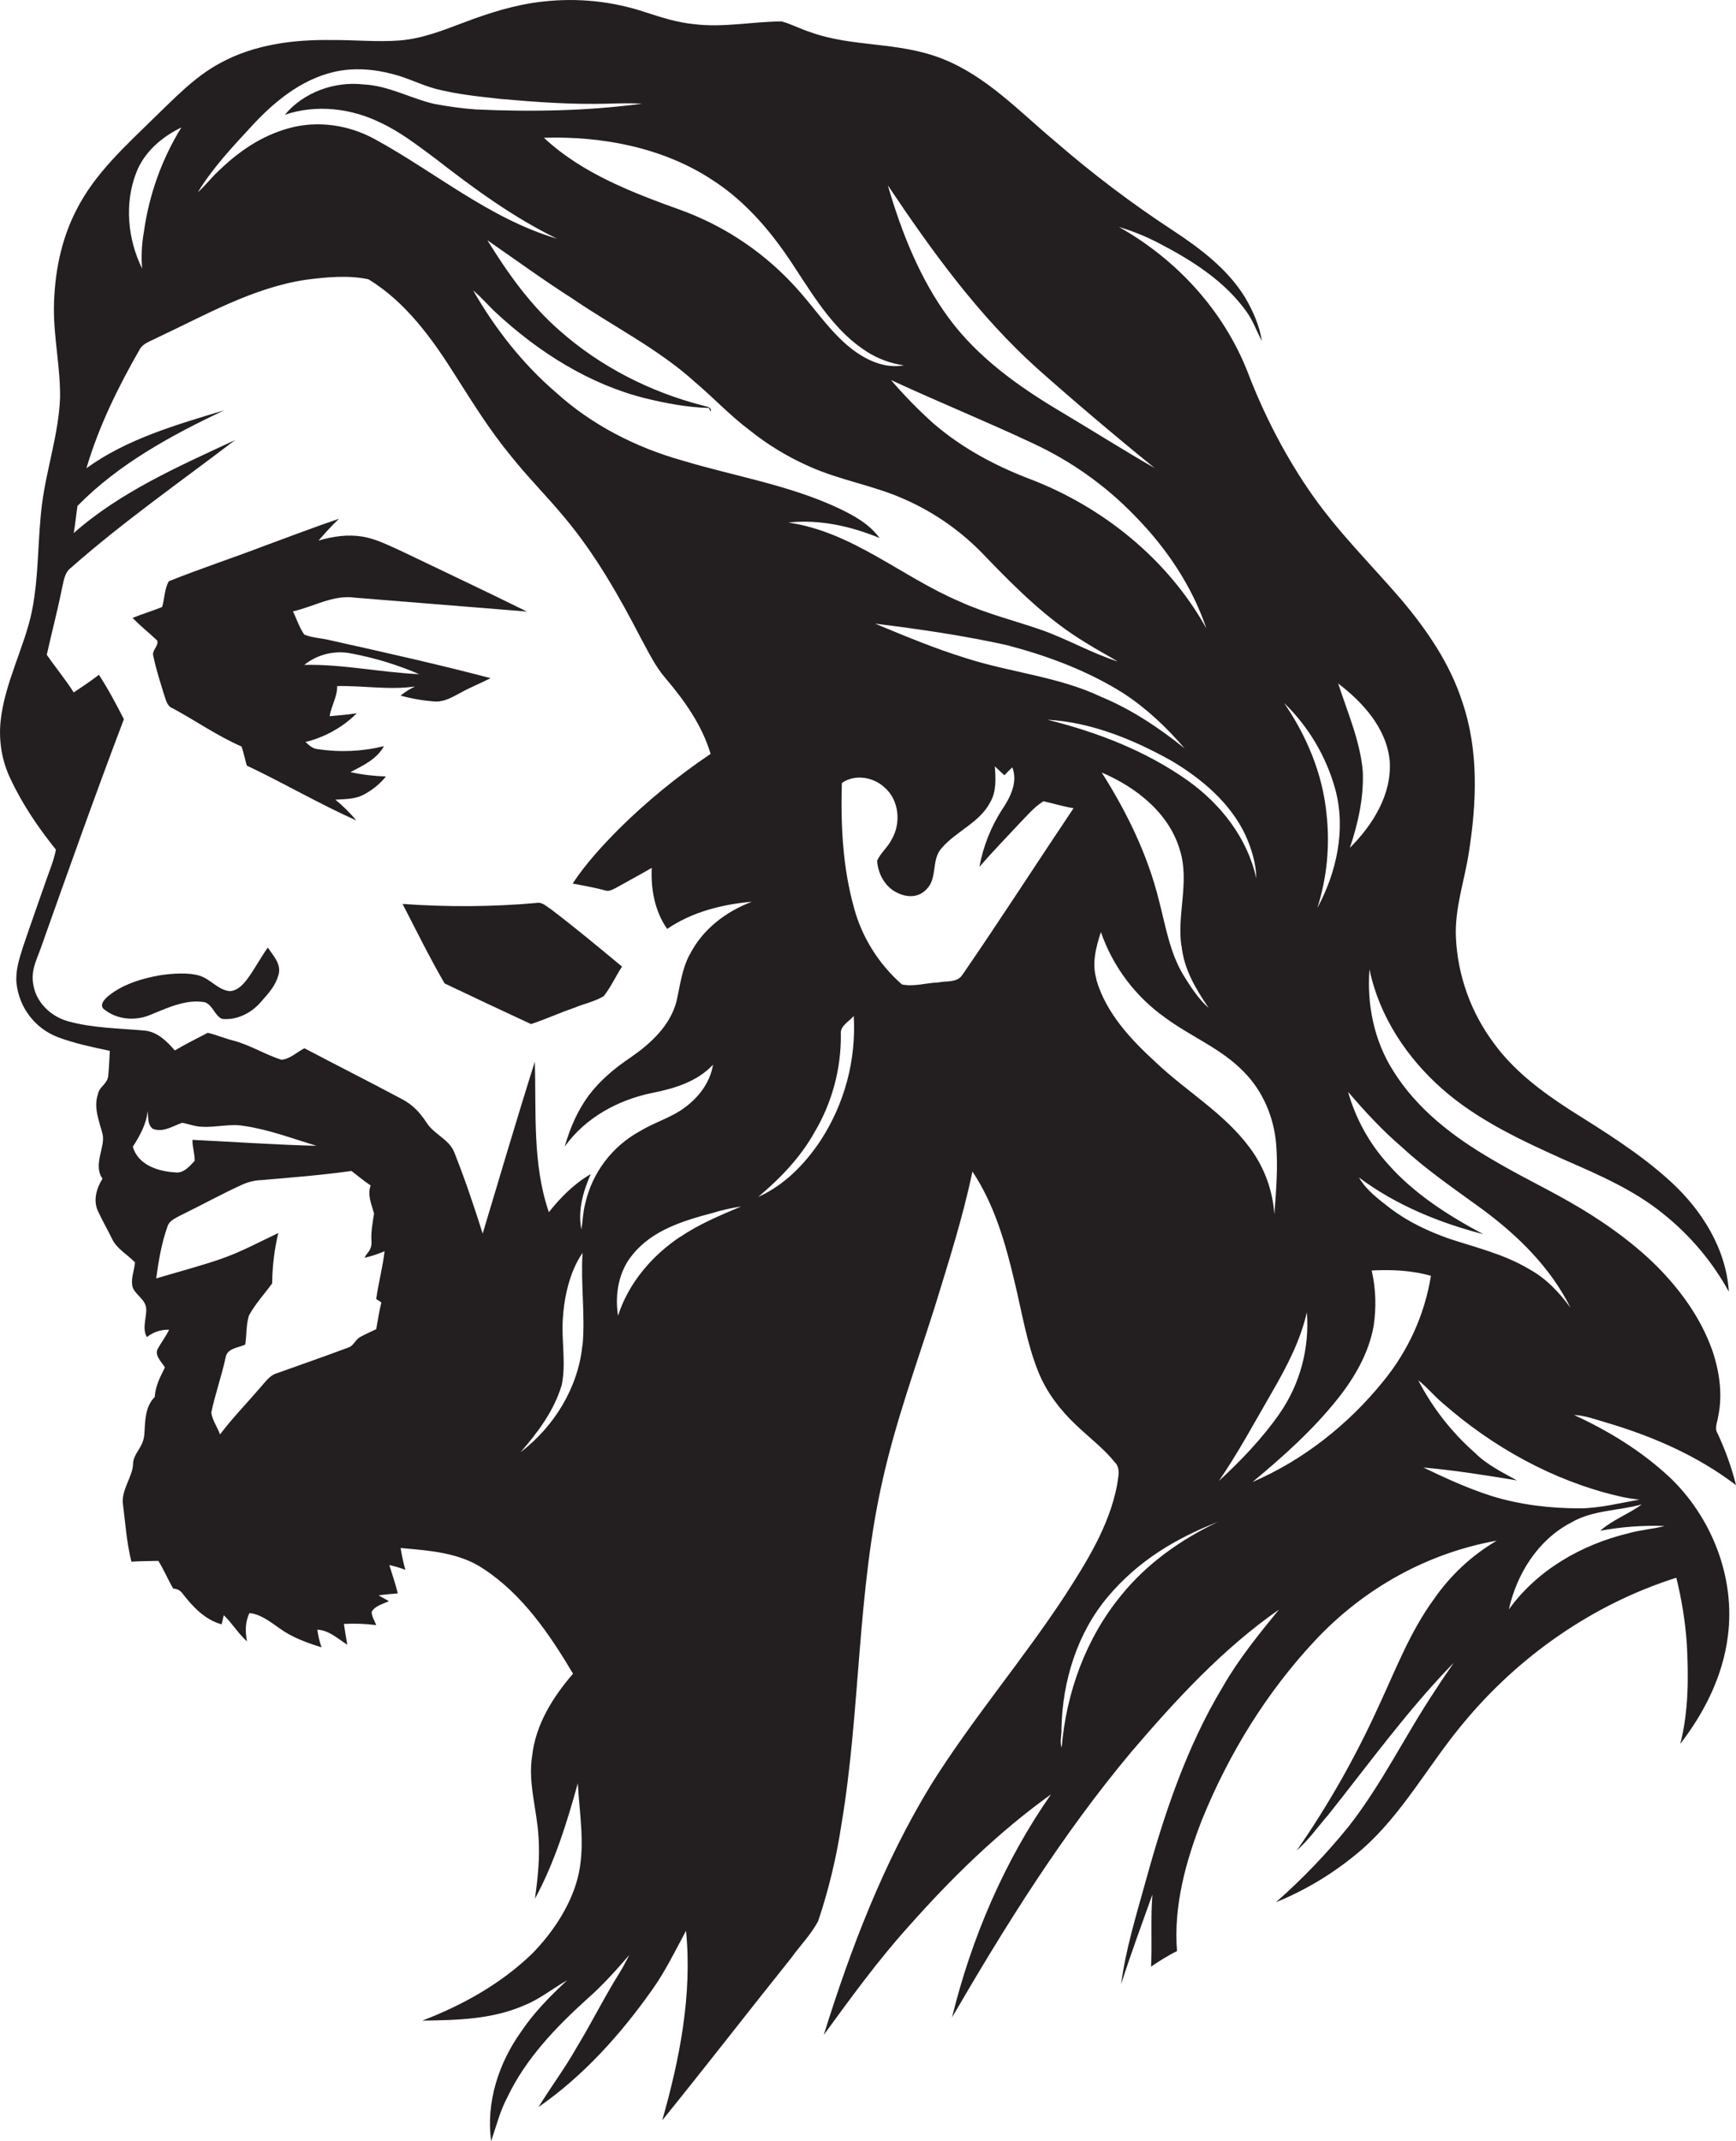 <?xml version="1.0" encoding="utf-8"?>
<!-- Generator: Adobe Illustrator 19.2.0, SVG Export Plug-In . SVG Version: 6.00 Build 0)  -->
<svg version="1.1" id="Layer_1" xmlns="http://www.w3.org/2000/svg" xmlns:xlink="http://www.w3.org/1999/xlink" x="0px" y="0px"
	 viewBox="0 0 875.8 1080" style="enable-background:new 0 0 875.8 1080;" xml:space="preserve">
<style type="text/css">
	.st0{fill:#231F20;}
</style>
<title>biseeise_jesus_flat_black_logo_White_background_0eaf7fbf-bb59-429c-99fc-0f41fbbace9b</title>
<path class="st0" d="M232.1,349.6c5-2.8,10.3-4.9,15.4-7.5c-26.6-7-53.5-13-80.4-19c-4.5-1.2-9.3-1.2-13.6-3
	c-2.5-3.5-3.8-7.8-5.7-11.7c10.4-2.3,20.3-8.5,31.3-6.9l86.7,7c-20.8-10.3-41.9-20.2-62.9-30.3c-6.5-2.9-12.9-6.3-20-7.5
	s-15-0.2-22.2,2c3.3-3.8,6.6-7.5,10.3-11c-12.2,4.1-24.3,8.8-36.4,13.2c-16.4,6.3-33.2,11.8-49.4,18.3c-2.3,3.9-2.1,8.7-3.4,13
	c-4.9,2-10,3.5-14.9,5.5c3.9,4.1,8.3,7.5,12.4,11.4c0.9,2.9-3,5-1.9,8c1.3,6.5,3.4,12.8,5.3,19.1c1,2.6,1.4,6,4.4,7.1
	c11.7,6.3,22.6,14,34.8,19.3c1,3.2,1.7,6.4,2.6,9.6c18.6,8.8,36.5,19.3,55.3,27.7c-3.2-3.8-6.7-7.3-10.6-10.5
	c4.6-0.3,9.4-0.2,13.6-2.2c4.6-2.3,8.7-5.5,11.9-9.5c-6-0.2-12-0.9-17.9-2.2c6.3-3.3,13.3-6.5,16.9-13.1
	c-10.9,2.7-22.3,3.2-33.4,1.5c-2.6-0.2-4.4-2-6.2-3.6c9.8-2.4,18.8-7.4,25.9-14.5c-4.6,0.7-9.1,1.1-13.7,1.5
	c0.8-5.2,3.9-9.8,3.8-15.2c13.1-0.3,26.3,2.1,39.3,0.2c-2.6,1.2-5.1,2.8-7.3,4.6c5.8,1.6,11.7,2.6,17.7,3
	C224.4,354,228.3,351.6,232.1,349.6z M153.5,335.4c6.8-5.4,15.6-7.5,24-5.7c11.7,2.2,23.1,5.7,34,10.4
	C192.1,339.2,172.9,335,153.5,335.4z"/>
<path class="st0" d="M124.5,494.2c-2.1,2.8-4.9,5.6-8.6,5.8c-5.9-0.6-9.7-6.1-15.2-7.8S87.2,491,80.6,492c-9.4,1.7-19,4.6-26.4,10.8
	c-1.5,1.4-3.9,3.9-2.1,6c6.3,5.4,15.4,6.4,23.1,3.4s18.3-8.5,28.2-6.6c4,1.5,4.9,6.7,8.6,8.4c7.3,0.7,14.4-2.7,19.2-8.1
	s7.7-8.6,9.3-14.1s-2.7-9.7-5.4-13.8C131.3,483.3,128.4,489.1,124.5,494.2z"/>
<path class="st0" d="M842.1,745c-14.1-13.1-30.6-23.2-48-31.2c5.3,0.2,10.4,2.1,15.5,3.6c23.6,6.9,46.6,16.8,66.2,31.8
	c-2.2-9-5.4-17.7-9.3-26.1c-1.6-2.5-0.2-5.4,0.2-8c2.5-11.4,0.8-23.4-3-34.3c-5.8-16.1-16-30.2-28-42.2s-28.2-23.5-44.2-32.5
	c-12.8-7.3-26.2-13.7-38.9-21.3c-19.3-11.2-37.7-25.3-49.6-44.4c-9.7-15.1-13.5-33.6-12.1-51.4c4.9,23.7,18.9,44.7,36.9,60.5
	s40.4,26.1,62.2,35.9c17.2,7.5,34.6,15.1,49.2,27c13.5,10.8,24.7,24.1,33,39.2c-1.4-21.7-13.6-41.1-29.3-55.5s-33.6-25.3-51.3-36.5
	c-14.2-9.2-28-19.6-38-33.4c-11.5-15.4-18.2-34-19.1-53.2c-0.7-14.6,4.3-28.5,6.5-42.8c4-25.2,5.1-51.7-3.3-76.2
	c-6.2-19.3-17.9-36.3-30.9-51.7c-14.9-17.3-31.2-33.4-44.4-52.1s-24.6-40.5-33-62.6c-12.2-31.1-35.9-56.8-64.9-73.1
	c7.1,2.1,13.9,4.9,20.4,8.3c16.5,8.6,32.8,18.9,43.8,34.2c3.4,4.6,5.2,10,7.9,15c-1.2-7.8-4.5-15.2-8.5-22
	c-8.8-14.3-22.5-24.6-36.3-33.7c-20.8-13.6-40.6-28.6-59.4-44.9c-18.1-15.1-34.7-33-57.1-41.8S430,24,408.5,16.1
	c-4.8-1.5-9.3-4-14.2-5.3c-14.7,0.1-29.3,3.2-44,1.4c-8.5-0.8-16.6-3.4-24.6-6c-16.7-5.6-34.4-7.4-51.9-5.4
	c-13.8,1.5-27,5.7-39.9,10.6c-10.4,3.9-20.9,8.1-32.1,9s-23-0.3-34.5-0.2c-19.1-0.3-38.9,2.2-56,11.5c-13,6.9-23.2,17.8-33.7,27.9
	c-14.4,14.1-29.8,28-39,46.2c-7.9,15.2-11.2,32.5-11.4,49.6c-0.1,15.2,3.3,30.1,3.1,45.2c-0.7,18.3-6.8,35.7-9.1,53.7
	s-1.5,36.2-5.1,54S2.3,344.5,0.3,363.8c-1,9.9,0.6,19.9,4.9,28.9c6,12.9,14.1,24.8,23,35.9c-1,5.4-3.2,10.5-5,15.7
	c-3.9,11.2-7.9,22.4-11.7,33.7c-1.8,5.7-3.7,11.6-3.2,17.7c1.2,12.4,9.3,23.1,20.9,27.5c8.5,3.2,17.3,5,26.2,6.9
	c-0.2,4.2-0.4,8.4-0.8,12.6s-4.6,5.5-5.2,9.3c-2.3,6.7,0.6,13.4,2.3,19.9s-5,15.6,0,22.7c-3,4.8-4.8,10.9-2.3,16.3s4.9,9.4,7.2,14.2
	s7.7,7.8,11.5,11.7c-0.3,3.9-2,7.7-1.4,11.7s6.4,6.6,7,11.1s-2.3,10.2,0.4,14.9c3.2-2.5,7.1-3.9,11.2-3.7c-1.6,3.4-3.9,6.3-5.7,9.6
	s1.9,6.6,3.6,9.4c-2.3,4.7-4.9,9.5-5.1,14.9c-5.1,5-4.8,12.4-5.3,19s-5.6,9.4-5.7,15s-5.3,12.1-5.2,18.9c1.3,10.1,1.9,20.3,4.4,30.2
	c4.5-0.3,9.1-0.3,13.6-0.4c2.8,4.5,4.8,9.4,7.5,14c1.9,0,3.7,1,4.8,2.6c5.1,6.6,11.2,13.1,19.6,15.4l1.1-4.6
	c4.3,4.1,7.3,9.3,11.7,13.2c-0.9-4.8-1-9.9,1.3-14.3c5.8,0.7,10.5,4.5,15.1,7.7c6.3,4.6,13.8,7.3,21.2,9.6c-1-2.9-1.7-5.9-2.1-8.9
	c5.9,0.3,10.4,4.6,15.1,7.6c-0.6-3.5-1.2-7-1.7-10.5c5.4-0.3,10.9-0.1,16.3,0.6c-0.8-2.2-2.3-4.3-2.3-6.7c1.8-3.1,5.6-3.9,8.7-5.4
	l-5.2-2.9c3.2-0.5,6.5-0.7,9.7-1c-1.2-4.8-2.8-9.6-4.3-14.3c2.7,0.6,5.4,1.4,8.1,2.4c-1-3.6-1.8-7.3-2.4-11
	c14.3,1.3,29.5,2.2,41.8,10.5c19.7,12.9,33.3,32.9,45.2,52.9c-10.1,11.7-18.8,25.5-20.6,41.2c-2.3,13.9,2.5,27.6,3.2,41.5
	c0.7,10.3-0.4,20.6-1.8,30.8c9.9-18.3,16.1-38.3,21.6-58.2c0.8,14.9,3.6,30,0.6,44.9s-12.5,29.7-23.6,41
	c-15.7,15.2-35.1,26-55.4,33.8c17.3-0.2,35.3-0.6,51.4-7.7c7.8-3.1,14.3-8.5,21.6-12.6c-8.5,7.9-16.7,16.2-23.2,25.9
	c-11.3,15.8-17.8,35.7-15.1,55.2c2.5-7.4,4.4-15,8.1-22c9.3-19.6,24.5-35.4,40.4-49.8c7.7-6.7,14.5-14.4,21.2-22.1
	c-1.5,2.9-3,5.8-4.7,8.6c-7.8,12.4-14.3,25.6-21.9,38.1c-5.8,10.3-13,19.9-19.2,30c22.5-15.6,41.2-36.4,57-58.7
	c6.8-9.4,11.9-20,17.4-30.2c3.2,32.3-3.2,64.7-12,95.6c21.9-27,43.2-54.6,65-81.8c4.5-6.3,10.1-11.9,13.7-18.8
	c5.3-15.8,9.2-32.1,11.7-48.6c9.7-57.8,7.8-117.1,20.9-174.3c6.6-29.3,16.9-57.6,26-86.2c7-22.8,14.3-45.5,19.2-68.9
	c11,16.5,16.6,35.9,21.1,55c3.8,15.5,6.2,31.4,12.2,46.2c4.1,10.1,10.8,18.9,18.7,26.4s14,11.9,19.8,19c3.2,3.2,1.6,7.9,1.1,11.9
	c-4,20.4-15.2,38.3-26.3,55.5c-21.4,32.6-46.9,62.4-67.6,95.5c-23.9,39.2-40.4,82.4-54,126c13.6-18.6,27.2-37.4,42.7-54.6
	c21.7-24.5,45.3-47.6,71.9-66.7c-23.6,33.9-40.1,72.5-49.9,112.5c27.1-46.6,55.8-92.6,90.5-134c22.4-26.2,46-51.9,74.4-71.7
	c-10.1,12.4-20.3,24.9-28.3,38.9c-18.4,30.5-29.7,64.6-39.1,98.8c-4.7,16.9-9.9,33.8-12.2,51.2c4.9-15.2,10.4-30.2,15.8-45.2
	c-1,12.1-0.1,24.3-0.7,36.4c4.2-2.9,8.6-5.6,13.1-7.9c-1.8-22.7,4.4-45.2,12.6-66.2c13.5-33.3,32.7-64.5,57.3-90.7
	s56.6-43.9,91.4-50.1c-12.6,7.4-23.4,17.5-31.7,29.5c-12.2,16.7-19.5,36.1-28.2,54.7c-11.5,25.2-25.2,49.4-41,72.1
	c6-5.3,10.7-12,16-18.1c20.6-25.9,40.1-52.9,63.2-76.6c-2.9,4.4-6,8.6-8.8,13.1c-15.4,22.9-27.3,48-44.4,69.7
	c-11.1,13.7-23.3,26.4-36.5,38c15.7-6.4,30.2-15.3,43.1-26.4c20.8-18.1,33.8-42.9,51.4-63.9c28-33.9,65.5-60.1,107.5-73.4
	c2.7,10.9,4.5,22.1,5.3,33.3c0.9,16.9,0.9,34.1-3.3,50.5c12.2-15.8,21.5-34.3,24-54.3C875.6,796,863.6,765.3,842.1,745z
	 M707.4,578.8c12.5,11.6,26.7,21.2,40.4,31.2c18,13.3,34.5,29.5,44.5,49.7c-5.7-7.8-12.4-14.9-20.9-19.5
	c-12.6-7.6-27-10.9-40.8-15.5c-10.3-3.7-20.3-8.4-29-15c-5.9-4.6-12.2-9.1-16-15.7c18.6,13.9,40.4,22.8,62.7,28.6
	c-17.6-9.4-34.8-20.3-48.1-35.4c-9.4-10.4-16.3-22.9-20.1-36.4C688.6,560.7,697.4,570.3,707.4,578.8z M701.1,383.8
	c1.2,16.9-8.6,32.4-20.1,43.9c4.2-12.5,7.1-25.6,6.5-38.8c-1.4-15.3-7.7-29.6-12.4-44.1C687.6,354.3,699.5,367.4,701.1,383.8
	L701.1,383.8z M673.6,398c5.5,20.2,0.8,41.9-9,60c4.9-15.4,6.4-31.6,4.6-47.6c-2-20.1-10-39.2-21.4-55.8
	C660.1,366.5,669,381.5,673.6,398z M608.6,317c-19.4-34.9-52.3-61.4-89.4-75.5c-17.5-6.7-34.2-15.7-48.4-28
	c-7.6-6.8-14.7-14.1-21.3-21.8c23.7,11,47.9,20.8,71.5,31.9c19.2,8.9,36.6,21.2,51.3,36.4C588.2,276.1,601.3,295.4,608.6,317z
	 M422.9,256.3c-25-11.7-52.5-16.1-78.7-24c-23.4-6.6-45.6-17.9-63.7-34.3c-16.9-14.5-30.8-32.3-41.8-51.5c4.2,3.5,7.7,7.7,11.7,11.4
	c21.3,19.7,46.7,35.9,75.1,43c10.6,2.6,21.3,4.6,32.2,4.9l0.7,1.9c1.1-2.6-2.5-2.6-4.1-3.2C328,197.7,303,185,282.6,167
	c-14.9-12.9-26.4-29.1-36.7-45.8c14.3,9.9,28.4,20.2,43,29.5c20.6,14.1,43.3,25.3,61.9,42.2c9.2,7.8,17.5,16.7,27.2,24
	c9.3,7.5,19.6,13.7,30.5,18.5c15.4,6.9,32.3,9.5,47.7,16.4c15.5,6.8,29.5,16.7,41.1,29.1c15.4,16,31.4,31.9,50.6,43.4
	c5.2,3.3,10.7,6.2,16,9.4c-13.5-4.3-25.9-11.6-39.3-16.2s-27.1-8-40.1-13.9c-29.4-12.4-54.3-35.3-86.8-40c15.7-1.7,31.5,1.8,46,7.8
	C438.6,264.3,430.7,260,422.9,256.3z M509.2,325.8c20.1,5.3,39.9,12.8,57.5,23.9c11.7,7.6,21.9,17.3,30.9,27.8
	c-12.8-10.3-26.7-19.6-41.9-25.9c-21.6-10.3-45.8-12.3-68.4-19.6c-15.6-4.8-30.7-11.1-45.8-17.4c22.6,2.8,45.3,6.1,67.6,11.1
	L509.2,325.8z M523.4,186c19.3,17.1,39,33.8,59.1,50.1c-16.1-9.2-31.8-19.2-47.8-28.7c-21-12.5-41.4-27.1-56-46.9
	s-23.9-43.3-30.8-67c22.1,33,45.7,65.7,75.4,92.4L523.4,186z M359.1,90.6c17.7,11.3,31.2,27.7,42.4,45.2
	c10.1,15.4,20.2,31.8,36.1,41.8c5.6,3.5,11.9,5.8,18.4,6.7c-9.7,1.8-19.2-2.7-26.7-8.6c-10.5-8.3-17.9-19.7-26.8-29.6
	c-15.9-17.9-35.9-31.6-58.4-39.9c-24.7-8.9-50.2-18.5-69.7-36.7C303.8,68.6,334.3,74.4,359.1,90.6z M126.9,63.7
	c11.3-12.3,24.9-23.5,41.5-27.4c9.9-2.3,20.4-1.5,30.2,1.2c7.4,1.9,14.2,5.5,21.5,7.4c10.6,2.7,21.5,3.8,32.3,5
	c18,1.6,36.1,2.9,54.2,2.4c5.8-0.2,11.6-0.3,17.4,0c-27.8,3.7-56,4.2-84,2.9c-7-0.5-14.1-1.5-21-2.8c-12-2.8-23-9.2-35.5-9.8
	c-14.7-1.7-30.3,3.9-39.8,15.3c15.8-5.4,33.5-3.3,48.3,4c9.9,4.6,18.6,11.4,27.4,17.9c19.4,15.1,39.4,29.8,61.6,40.6
	c-34-10-61.4-33.6-92.1-50.3c-13-7.1-28.6-9.4-42.9-5.5s-25.7,11.9-35.8,21.7c-3.7,3.4-6.7,7.4-10.4,10.7
	C107.3,84.7,117.2,74.2,126.9,63.7z M68.7,87.2c4-10.5,12.9-18.1,22.8-22.9c-9.9,16-16.3,34-18.9,52.6c-1.1,6.1-1.4,12.4-0.9,18.6
	C64.4,120.7,62.7,102.7,68.7,87.2z M67,578.5c3.5-5.5,6.8-11.3,7.5-18c0.4,3.1-0.2,7,2.7,9c5.2,1.9,10-1.5,14.7-3.1
	c3.4,0.6,6.7,2,10.2,2c7.1,0.4,14.1-1.7,21.1-0.4c12.5,1.8,24.4,6.4,36.5,10c-20.9-0.5-41.8-2-62.6-3c-0.1,3.6,1.2,7,1.1,10.6
	c-2.6,2.8-5.7,6.5-10,5.8C79.7,590.9,69.7,587.7,67,578.5z M192.4,657c-1.1,4.5-1.8,9-2.6,13.5c-2.7,1.3-5.4,2.5-8,3.9
	s-3.3,4.4-5.9,5.3c-12,4.5-24.1,8.7-36.1,13c-3.9,1.1-6.1,4.7-8.7,7.5c-6.7,7.8-13.9,15.2-20.1,23.4c-1.3-3.7-3.9-7.1-4.4-11
	c1.9-9.3,5.2-18.4,7.2-27.7c0.7-4.8,6.4-5,9.9-6.6c0.8-4.9,0.4-10,1.9-14.7c3.2-5.9,7.8-10.8,11.7-16.2c0.1-8.6,1.1-17.1,3.1-25.4
	c-9.7,4.6-19.3,9.8-29.6,13.3s-21.3,6.4-32,9.6c1.2-8.9,2.7-17.8,5.7-26.2c0.8-2.8,3.7-4,6-5.3c10.7-5.2,21.1-11,31.9-15.9
	c3-1.3,6.2-2.1,9.5-2.2c15.2-1.3,30.3-2.5,45.4-4.6c3.2,2.4,6.3,5.1,9.7,7.3c-1.8,4.9,0.5,9.6,1.7,14.2c-0.7,4.6-1.6,9.2-1.3,13.9
	s-2.3,5.7-3.5,8.4c3.5-0.8,6.8-1.9,10.1-3.3c-0.9,8.1-3.1,16-4.2,24.1L192.4,657z M293.8,678.7c-2.1,21.3-14.3,41-31.2,53.9
	c8.7-10,17-21,20.8-34c2.2-10.7-0.1-21.7,0.5-32.6s3.2-24.1,10-34c-1,15.6,1.4,31.2,0,46.7H293.8z M343.3,623.8
	c-14.3,9.5-26.2,23.4-31.5,39.9c-1.7-10.8,0.3-22.6,7.6-31.1c9.8-12,25.3-16.8,39.7-20.6c4.8-1.5,9.8-2.6,14.8-3.4
	c-10.5,4.5-21.1,8.8-30.6,15.3V623.8z M347.9,481.6c-3.9,7.3-4.8,15.6-6.6,23.5c-3.2,12.3-13,21.3-23.1,28.3
	c-7.9,5.3-15.4,11.5-21.1,19.1s-9.6,16.7-12.2,25.9c10.4-14.6,27-23.6,44.3-27.1c11.1-2.2,22.6-5.7,30.5-14.2
	c-1.6,10-8.6,18.2-17,23.5c-6.4,3.9-13.6,6.2-20,10.1c-14,7.7-24,21-27.5,36.6c-1.1,4.2-1.2,8.6-1.9,12.9
	c-1.9-9.5,0.9-19.2,4.7-27.9c-8.3,4.8-15.2,11.7-21.1,19.2c-8.4-24.4-6.3-50.5-7.1-75.9c-9.1,28.8-17.6,57.8-26.3,86.7
	c-4.3-13.7-8.9-27.3-14.2-40.7c-2.5-6.8-10.1-9.2-13.9-15s-7.4-9.4-12.7-12.2c-16.3-8.7-32.8-17-49.1-25.6
	c-3.8,1.9-7.2,5.4-11.6,5.8c-8.2-2.6-15.6-7.3-24-9.6c-4.5-1.1-8.8-3-13.2-4c-5.6,2.9-11.2,5.7-16.6,8.9c-4-4.6-8.7-9.3-15-10
	c-13-1.2-26.2-1.2-38.8-4.7c-8.1-2.2-15.3-8.6-17.3-17s1.3-13.6,3.5-20C34.3,439.6,48,401,62.5,362.8c-3.9-7.6-7.9-15.2-12.6-22.4
	c-4.1,3.2-8.4,6-12.7,8.9c-4.2-6.6-9.2-12.6-13.6-19c2.4-10.9,5.3-21.7,7.5-32.7c1-3.9,1.2-8.5,4.6-11.1
	c26.3-23.2,55.1-43.3,82.9-64.5c-28.3,13.2-57.7,26-81.4,46.9c0.8-4.6,1.2-9.2,1.9-13.7C60,233.9,86.5,219.6,113,207
	c-24,7.3-48.8,14.3-69.4,29.2c6.2-21,15.9-40.8,26.8-59.8c1.7-3.3,5.7-4.3,8.8-6c24.4-11.4,48.3-25.3,75.3-29.3
	c10.3-1.3,21.1-2.4,31.4-0.2c19,11.6,32.3,30.2,44,48.8c8.7,13.7,17.3,27.5,27.6,40c8.7,11,18.6,20.8,27.5,31.6
	c15.4,18.4,27.3,39.4,38.3,60.6c3.8,6.9,7.2,14.2,12.5,20.3c9.6,11.3,18.4,23.7,22.7,38.1c-16.6,11.2-32.2,23.9-46.4,38
	c-8.4,8.5-16.6,17.4-23.2,27.4c5.5,1.1,11.1,2,16.5,3.5c2.1,0.7,4-0.7,5.7-1.5c5.9-3.3,11.9-6.5,17.7-9.9
	c-0.5,10.7,1.5,21.9,7.8,30.8c12.6-8.6,27.7-12.4,42.7-13.7c-13.1,4.9-25,14-31.4,26.8V481.6z M414,575.3
	c-7.9,11.9-18.3,22.6-31.5,28.5c11.1-9.3,21.3-19.9,28.4-32.6c8.9-15,13.5-32.1,13.3-49.5c-0.5-4.3,4.2-6.3,6.5-9.2
	C432,534.7,426.1,556.7,414,575.3z M485.7,491.4c-2.4,4.5-8.2,3.3-12.3,4.2c-6.1,0.2-12.4,2.3-18.4,1
	c-11.7-10.3-20.2-23.8-24.2-38.8c-5.7-20.4-6.7-41.8-6.1-62.8c6.4-4.6,15.9-3.1,21.5,2.2c7.5,6.4,8.5,18.3,3.5,26.5
	c-1.9,3.8-5.5,6.6-7.2,10.5c0.4,6.5,3.9,13,9.8,16s11.6,2.4,15.4-1.9c5.3-5.6,2.1-14.7,7.3-20.4c7.3-8.6,19.1-12.8,24.5-23.1
	c3.3-5.5,2.8-12.1,2.4-18.2l4.8,4.5c1.3-1.4,2.6-2.7,4-4c2.9,7.5-1,15.1-5.1,21.2c-5.7,8.8-9.6,18.7-11.5,29
	c6.4-7.4,13.3-14.5,20-21.7c3.9-4,7.5-8.4,12.3-11.4c5.1,1.1,10,2.7,15.2,3.5c-18.8,28-36.9,56.2-55.9,83.8V491.4z M529,363.1
	c22.1,1.4,43.1,10.1,62.2,20.8c15.1,9,29.3,21,37,37.1c3.1,6.9,5.5,14.4,5.6,22.1c-4.5-20.4-18-37.6-34.8-49.5
	c-21-14.8-45.3-24.2-70.1-30.4L529,363.1z M596.1,477.1c1.1,11.7,7.2,21.9,13.7,31.4c-5.2-4.6-9-10.5-12.6-16.3
	c-7.1-11.6-9.2-25.3-12.6-38.3c-5.7-22.9-16.2-44.4-28.8-64.2c17.4,7.4,34.1,20.5,39.5,39.3c4.9,15.9-1.6,32.2,0.7,48.2L596.1,477.1
	z M553.2,494.1c-2.5-8-0.3-16.3,2.2-23.9c6,17.3,17.3,32.4,32.2,43c13,9.7,28.6,15.7,40,27.6c9.5,9.6,15,22.7,16.2,36.1
	c1,11.9,0,23.8-0.9,35.7c-0.8-12.2-5.1-23.8-12.4-33.6c-12.8-17.4-31.8-28.3-47.3-43c-12.7-11.6-25.2-24.9-30.1-41.8L553.2,494.1z
	 M565.7,804.7c-17.8,21.6-27.8,49.1-30.1,76.9c-1.1-3.1,0.1-6.5-0.1-9.7c0.5-23.8,7.9-48,23.4-66.4s34.6-29.6,55.6-37.8
	C595.9,776.5,578.6,788.7,565.7,804.7L565.7,804.7z M614.9,747.1c9.8-14.3,18-29.6,26.7-44.6c7.4-12.8,14.4-26,17.7-40.5
	c1.4,18.1-3.4,36.1-13.7,51C636.8,725.6,626.1,736.8,614.9,747.1L614.9,747.1z M631.9,747.6c15.4-12.8,30.4-26.2,42.9-41.9
	c8.6-10.8,15.8-23.2,18.2-36.9c1.4-9.3,1.1-18.7-1-27.9c10-0.5,20.2-0.1,29.9,2.7c-3.2,19.7-11.6,38.1-24.3,53.5
	C680,718.8,657.4,736.6,631.9,747.6L631.9,747.6z M752.6,754.7c-11.9-3.8-23.3-9-34.5-14.4c15.8,1.4,31.6,3.9,47.2,6.5
	c-7.4-4.1-15.2-7.9-21.2-13.9c-11.7-10.3-21.4-22.7-28.6-36.6c4.4,3.4,8,7.9,12.3,11.5c25.2,22.1,55.4,39,88.2,46.8
	c3.6,0.9,7.4,1.5,11.1,1.9c-10,1.7-19.8,4.3-30,4.4C781.9,760.9,766.9,759.1,752.6,754.7L752.6,754.7z M821.4,773.5
	c-23.5,5.7-45.9,18.5-60.2,38.4c4-17.9,14.6-35,31.2-43.7c10.9-6.5,24-6,35.9-9.3c-6.7,4.9-14.8,7.8-21,13.3
	c10.7-2,21.6-2.8,32.5-2.4C833.6,771.4,827.3,771.8,821.4,773.5L821.4,773.5z"/>
<path class="st0" d="M270.7,455.5c-22.5,2-45.1,2.1-67.6,0.5c6.9,13.4,13.6,27,21.2,40.1c14.5,6.9,29.1,13.8,43.6,20.5
	c7.3-2.4,14.4-5.7,21.8-8.2c4.9-2.1,10.3-3.1,14.9-5.9c3.6-4.6,6-10,9.2-14.9c-11.8-9.8-23.6-19.6-35.8-28.9
	C275.7,457.3,273.6,454.9,270.7,455.5z"/>
</svg>
